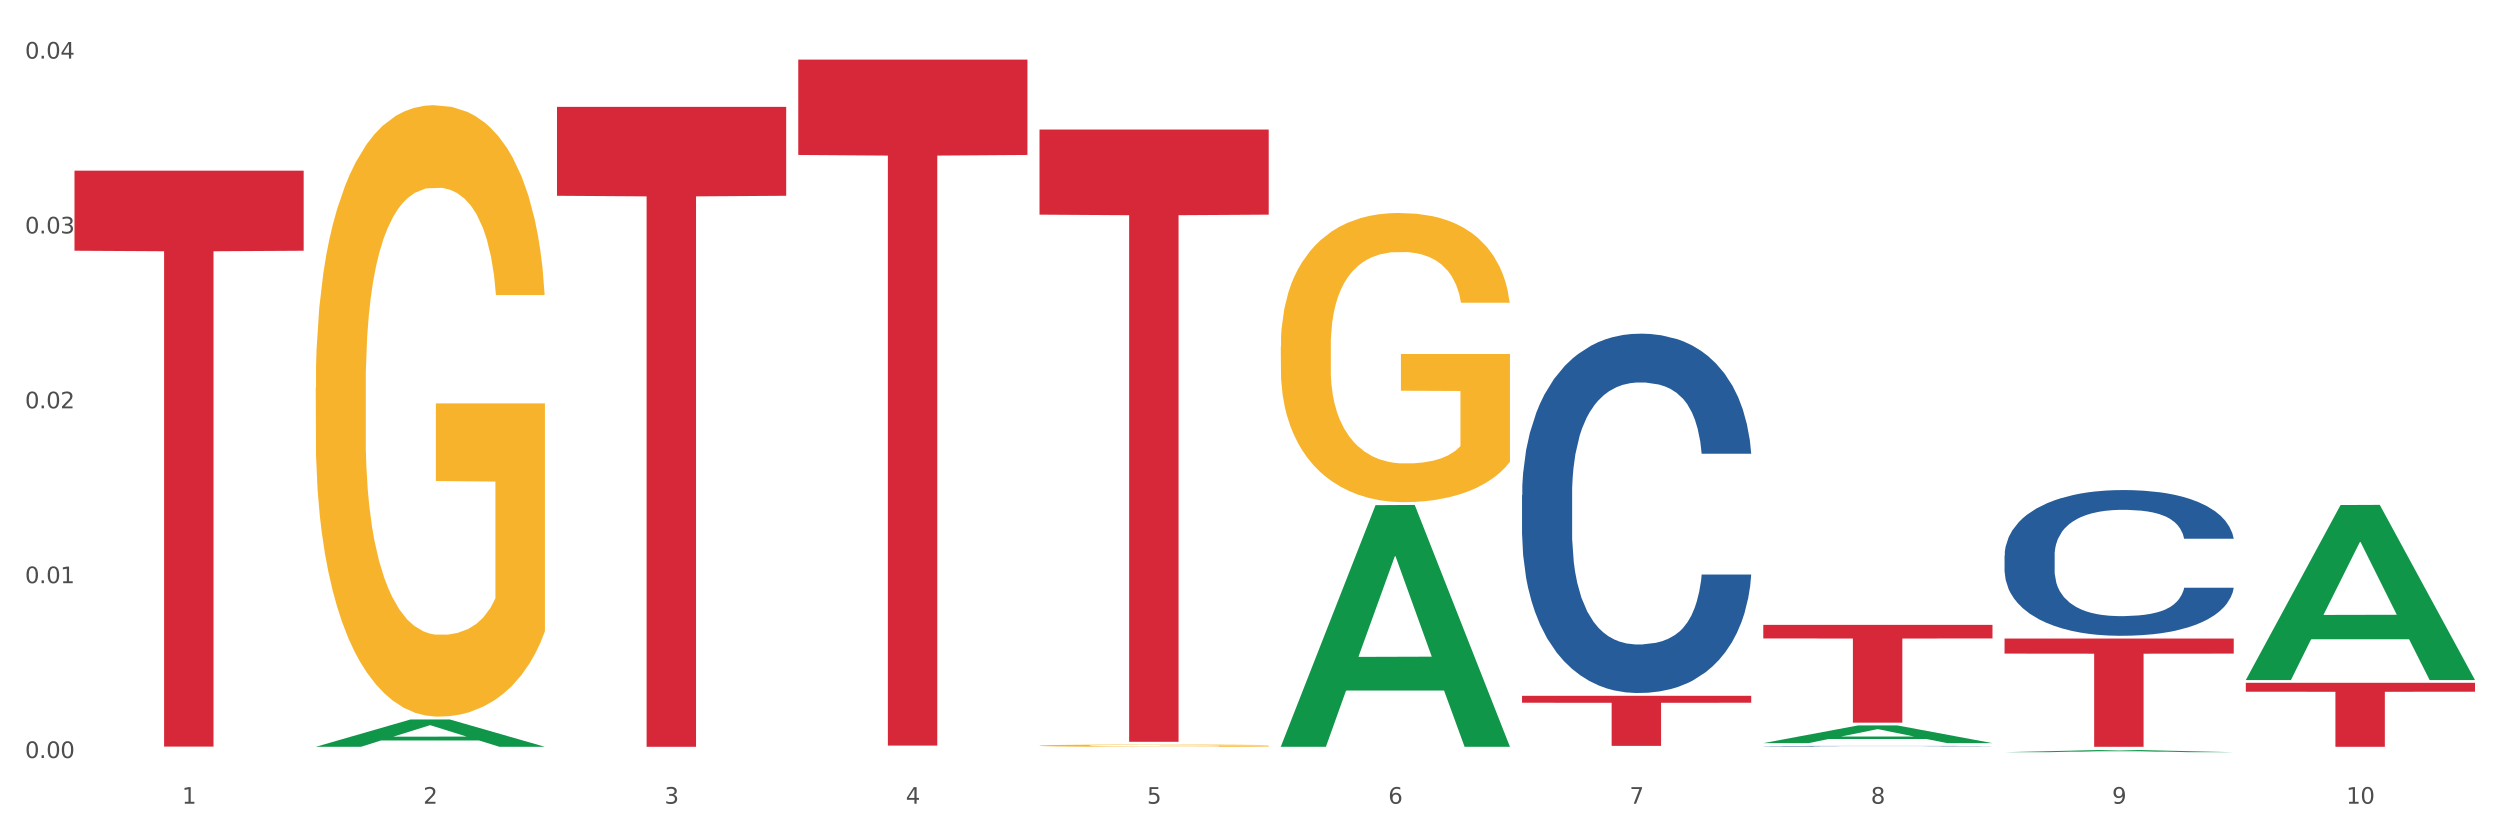 <?xml version="1.0" encoding="utf-8" standalone="no"?>
<!DOCTYPE svg PUBLIC "-//W3C//DTD SVG 1.1//EN"
  "http://www.w3.org/Graphics/SVG/1.1/DTD/svg11.dtd">
<svg xmlns:xlink="http://www.w3.org/1999/xlink" width="1080pt" height="360pt" viewBox="0 0 1080 360" xmlns="http://www.w3.org/2000/svg" version="1.1">
 <rect x="0" y="0" width="1080" height="360" fill="#333333" stroke="none"/>
 <defs>
  <style type="text/css">*{stroke-linejoin: round; stroke-linecap: butt}</style>
 </defs>
 <g id="figure_1">
  <g id="patch_1">
   <path d="M 0 360 
L 1080 360 
L 1080 0 
L 0 0 
z
" style="fill: #ffffff; stroke: #ffffff; stroke-linejoin: miter"/>
  </g>
  <g id="axes_1">
   <g id="matplotlib.axis_1">
    <g id="xtick_1">
     <g id="text_1">
      <!-- 1 -->
      <g style="fill: #4d4d4d" transform="translate(78.627 347.204) scale(0.096 -0.096)">
       <defs>
        <path id="DejaVuSans-31" d="M 794 531 
L 1825 531 
L 1825 4091 
L 703 3866 
L 703 4441 
L 1819 4666 
L 2450 4666 
L 2450 531 
L 3481 531 
L 3481 0 
L 794 0 
L 794 531 
z
" transform="scale(0.016)"/>
       </defs>
       <use xlink:href="#DejaVuSans-31"/>
      </g>
     </g>
    </g>
    <g id="xtick_2">
     <g id="text_2">
      <!-- 2 -->
      <g style="fill: #4d4d4d" transform="translate(182.851 347.204) scale(0.096 -0.096)">
       <defs>
        <path id="DejaVuSans-32" d="M 1228 531 
L 3431 531 
L 3431 0 
L 469 0 
L 469 531 
Q 828 903 1448 1529 
Q 2069 2156 2228 2338 
Q 2531 2678 2651 2914 
Q 2772 3150 2772 3378 
Q 2772 3750 2511 3984 
Q 2250 4219 1831 4219 
Q 1534 4219 1204 4116 
Q 875 4013 500 3803 
L 500 4441 
Q 881 4594 1212 4672 
Q 1544 4750 1819 4750 
Q 2544 4750 2975 4387 
Q 3406 4025 3406 3419 
Q 3406 3131 3298 2873 
Q 3191 2616 2906 2266 
Q 2828 2175 2409 1742 
Q 1991 1309 1228 531 
z
" transform="scale(0.016)"/>
       </defs>
       <use xlink:href="#DejaVuSans-32"/>
      </g>
     </g>
    </g>
    <g id="xtick_3">
     <g id="text_3">
      <!-- 3 -->
      <g style="fill: #4d4d4d" transform="translate(287.074 347.204) scale(0.096 -0.096)">
       <defs>
        <path id="DejaVuSans-33" d="M 2597 2516 
Q 3050 2419 3304 2112 
Q 3559 1806 3559 1356 
Q 3559 666 3084 287 
Q 2609 -91 1734 -91 
Q 1441 -91 1130 -33 
Q 819 25 488 141 
L 488 750 
Q 750 597 1062 519 
Q 1375 441 1716 441 
Q 2309 441 2620 675 
Q 2931 909 2931 1356 
Q 2931 1769 2642 2001 
Q 2353 2234 1838 2234 
L 1294 2234 
L 1294 2753 
L 1863 2753 
Q 2328 2753 2575 2939 
Q 2822 3125 2822 3475 
Q 2822 3834 2567 4026 
Q 2313 4219 1838 4219 
Q 1578 4219 1281 4162 
Q 984 4106 628 3988 
L 628 4550 
Q 988 4650 1302 4700 
Q 1616 4750 1894 4750 
Q 2613 4750 3031 4423 
Q 3450 4097 3450 3541 
Q 3450 3153 3228 2886 
Q 3006 2619 2597 2516 
z
" transform="scale(0.016)"/>
       </defs>
       <use xlink:href="#DejaVuSans-33"/>
      </g>
     </g>
    </g>
    <g id="xtick_4">
     <g id="text_4">
      <!-- 4 -->
      <g style="fill: #4d4d4d" transform="translate(391.298 347.204) scale(0.096 -0.096)">
       <defs>
        <path id="DejaVuSans-34" d="M 2419 4116 
L 825 1625 
L 2419 1625 
L 2419 4116 
z
M 2253 4666 
L 3047 4666 
L 3047 1625 
L 3713 1625 
L 3713 1100 
L 3047 1100 
L 3047 0 
L 2419 0 
L 2419 1100 
L 313 1100 
L 313 1709 
L 2253 4666 
z
" transform="scale(0.016)"/>
       </defs>
       <use xlink:href="#DejaVuSans-34"/>
      </g>
     </g>
    </g>
    <g id="xtick_5">
     <g id="text_5">
      <!-- 5 -->
      <g style="fill: #4d4d4d" transform="translate(495.522 347.204) scale(0.096 -0.096)">
       <defs>
        <path id="DejaVuSans-35" d="M 691 4666 
L 3169 4666 
L 3169 4134 
L 1269 4134 
L 1269 2991 
Q 1406 3038 1543 3061 
Q 1681 3084 1819 3084 
Q 2600 3084 3056 2656 
Q 3513 2228 3513 1497 
Q 3513 744 3044 326 
Q 2575 -91 1722 -91 
Q 1428 -91 1123 -41 
Q 819 9 494 109 
L 494 744 
Q 775 591 1075 516 
Q 1375 441 1709 441 
Q 2250 441 2565 725 
Q 2881 1009 2881 1497 
Q 2881 1984 2565 2268 
Q 2250 2553 1709 2553 
Q 1456 2553 1204 2497 
Q 953 2441 691 2322 
L 691 4666 
z
" transform="scale(0.016)"/>
       </defs>
       <use xlink:href="#DejaVuSans-35"/>
      </g>
     </g>
    </g>
    <g id="xtick_6">
     <g id="text_6">
      <!-- 6 -->
      <g style="fill: #4d4d4d" transform="translate(599.745 347.204) scale(0.096 -0.096)">
       <defs>
        <path id="DejaVuSans-36" d="M 2113 2584 
Q 1688 2584 1439 2293 
Q 1191 2003 1191 1497 
Q 1191 994 1439 701 
Q 1688 409 2113 409 
Q 2538 409 2786 701 
Q 3034 994 3034 1497 
Q 3034 2003 2786 2293 
Q 2538 2584 2113 2584 
z
M 3366 4563 
L 3366 3988 
Q 3128 4100 2886 4159 
Q 2644 4219 2406 4219 
Q 1781 4219 1451 3797 
Q 1122 3375 1075 2522 
Q 1259 2794 1537 2939 
Q 1816 3084 2150 3084 
Q 2853 3084 3261 2657 
Q 3669 2231 3669 1497 
Q 3669 778 3244 343 
Q 2819 -91 2113 -91 
Q 1303 -91 875 529 
Q 447 1150 447 2328 
Q 447 3434 972 4092 
Q 1497 4750 2381 4750 
Q 2619 4750 2861 4703 
Q 3103 4656 3366 4563 
z
" transform="scale(0.016)"/>
       </defs>
       <use xlink:href="#DejaVuSans-36"/>
      </g>
     </g>
    </g>
    <g id="xtick_7">
     <g id="text_7">
      <!-- 7 -->
      <g style="fill: #4d4d4d" transform="translate(703.969 347.204) scale(0.096 -0.096)">
       <defs>
        <path id="DejaVuSans-37" d="M 525 4666 
L 3525 4666 
L 3525 4397 
L 1831 0 
L 1172 0 
L 2766 4134 
L 525 4134 
L 525 4666 
z
" transform="scale(0.016)"/>
       </defs>
       <use xlink:href="#DejaVuSans-37"/>
      </g>
     </g>
    </g>
    <g id="xtick_8">
     <g id="text_8">
      <!-- 8 -->
      <g style="fill: #4d4d4d" transform="translate(808.193 347.204) scale(0.096 -0.096)">
       <defs>
        <path id="DejaVuSans-38" d="M 2034 2216 
Q 1584 2216 1326 1975 
Q 1069 1734 1069 1313 
Q 1069 891 1326 650 
Q 1584 409 2034 409 
Q 2484 409 2743 651 
Q 3003 894 3003 1313 
Q 3003 1734 2745 1975 
Q 2488 2216 2034 2216 
z
M 1403 2484 
Q 997 2584 770 2862 
Q 544 3141 544 3541 
Q 544 4100 942 4425 
Q 1341 4750 2034 4750 
Q 2731 4750 3128 4425 
Q 3525 4100 3525 3541 
Q 3525 3141 3298 2862 
Q 3072 2584 2669 2484 
Q 3125 2378 3379 2068 
Q 3634 1759 3634 1313 
Q 3634 634 3220 271 
Q 2806 -91 2034 -91 
Q 1263 -91 848 271 
Q 434 634 434 1313 
Q 434 1759 690 2068 
Q 947 2378 1403 2484 
z
M 1172 3481 
Q 1172 3119 1398 2916 
Q 1625 2713 2034 2713 
Q 2441 2713 2670 2916 
Q 2900 3119 2900 3481 
Q 2900 3844 2670 4047 
Q 2441 4250 2034 4250 
Q 1625 4250 1398 4047 
Q 1172 3844 1172 3481 
z
" transform="scale(0.016)"/>
       </defs>
       <use xlink:href="#DejaVuSans-38"/>
      </g>
     </g>
    </g>
    <g id="xtick_9">
     <g id="text_9">
      <!-- 9 -->
      <g style="fill: #4d4d4d" transform="translate(912.416 347.204) scale(0.096 -0.096)">
       <defs>
        <path id="DejaVuSans-39" d="M 703 97 
L 703 672 
Q 941 559 1184 500 
Q 1428 441 1663 441 
Q 2288 441 2617 861 
Q 2947 1281 2994 2138 
Q 2813 1869 2534 1725 
Q 2256 1581 1919 1581 
Q 1219 1581 811 2004 
Q 403 2428 403 3163 
Q 403 3881 828 4315 
Q 1253 4750 1959 4750 
Q 2769 4750 3195 4129 
Q 3622 3509 3622 2328 
Q 3622 1225 3098 567 
Q 2575 -91 1691 -91 
Q 1453 -91 1209 -44 
Q 966 3 703 97 
z
M 1959 2075 
Q 2384 2075 2632 2365 
Q 2881 2656 2881 3163 
Q 2881 3666 2632 3958 
Q 2384 4250 1959 4250 
Q 1534 4250 1286 3958 
Q 1038 3666 1038 3163 
Q 1038 2656 1286 2365 
Q 1534 2075 1959 2075 
z
" transform="scale(0.016)"/>
       </defs>
       <use xlink:href="#DejaVuSans-39"/>
      </g>
     </g>
    </g>
    <g id="xtick_10">
     <g id="text_10">
      <!-- 10 -->
      <g style="fill: #4d4d4d" transform="translate(1013.586 347.204) scale(0.096 -0.096)">
       <defs>
        <path id="DejaVuSans-30" d="M 2034 4250 
Q 1547 4250 1301 3770 
Q 1056 3291 1056 2328 
Q 1056 1369 1301 889 
Q 1547 409 2034 409 
Q 2525 409 2770 889 
Q 3016 1369 3016 2328 
Q 3016 3291 2770 3770 
Q 2525 4250 2034 4250 
z
M 2034 4750 
Q 2819 4750 3233 4129 
Q 3647 3509 3647 2328 
Q 3647 1150 3233 529 
Q 2819 -91 2034 -91 
Q 1250 -91 836 529 
Q 422 1150 422 2328 
Q 422 3509 836 4129 
Q 1250 4750 2034 4750 
z
" transform="scale(0.016)"/>
       </defs>
       <use xlink:href="#DejaVuSans-31"/>
       <use xlink:href="#DejaVuSans-30" transform="translate(63.623 0)"/>
      </g>
     </g>
    </g>
    <g id="xtick_11"/>
    <g id="xtick_12"/>
    <g id="xtick_13"/>
    <g id="xtick_14"/>
    <g id="xtick_15"/>
    <g id="xtick_16"/>
    <g id="xtick_17"/>
    <g id="xtick_18"/>
    <g id="xtick_19"/>
   </g>
   <g id="matplotlib.axis_2">
    <g id="ytick_1">
     <g id="text_11">
      <!-- 0.00 -->
      <g style="fill: #4d4d4d" transform="translate(10.8 327.471) scale(0.096 -0.096)">
       <defs>
        <path id="DejaVuSans-2e" d="M 684 794 
L 1344 794 
L 1344 0 
L 684 0 
L 684 794 
z
" transform="scale(0.016)"/>
       </defs>
       <use xlink:href="#DejaVuSans-30"/>
       <use xlink:href="#DejaVuSans-2e" transform="translate(63.623 0)"/>
       <use xlink:href="#DejaVuSans-30" transform="translate(95.41 0)"/>
       <use xlink:href="#DejaVuSans-30" transform="translate(159.033 0)"/>
      </g>
     </g>
    </g>
    <g id="ytick_2">
     <g id="text_12">
      <!-- 0.01 -->
      <g style="fill: #4d4d4d" transform="translate(10.8 251.933) scale(0.096 -0.096)">
       <use xlink:href="#DejaVuSans-30"/>
       <use xlink:href="#DejaVuSans-2e" transform="translate(63.623 0)"/>
       <use xlink:href="#DejaVuSans-30" transform="translate(95.41 0)"/>
       <use xlink:href="#DejaVuSans-31" transform="translate(159.033 0)"/>
      </g>
     </g>
    </g>
    <g id="ytick_3">
     <g id="text_13">
      <!-- 0.02 -->
      <g style="fill: #4d4d4d" transform="translate(10.8 176.395) scale(0.096 -0.096)">
       <use xlink:href="#DejaVuSans-30"/>
       <use xlink:href="#DejaVuSans-2e" transform="translate(63.623 0)"/>
       <use xlink:href="#DejaVuSans-30" transform="translate(95.41 0)"/>
       <use xlink:href="#DejaVuSans-32" transform="translate(159.033 0)"/>
      </g>
     </g>
    </g>
    <g id="ytick_4">
     <g id="text_14">
      <!-- 0.03 -->
      <g style="fill: #4d4d4d" transform="translate(10.8 100.856) scale(0.096 -0.096)">
       <use xlink:href="#DejaVuSans-30"/>
       <use xlink:href="#DejaVuSans-2e" transform="translate(63.623 0)"/>
       <use xlink:href="#DejaVuSans-30" transform="translate(95.41 0)"/>
       <use xlink:href="#DejaVuSans-33" transform="translate(159.033 0)"/>
      </g>
     </g>
    </g>
    <g id="ytick_5">
     <g id="text_15">
      <!-- 0.04 -->
      <g style="fill: #4d4d4d" transform="translate(10.8 25.318) scale(0.096 -0.096)">
       <use xlink:href="#DejaVuSans-30"/>
       <use xlink:href="#DejaVuSans-2e" transform="translate(63.623 0)"/>
       <use xlink:href="#DejaVuSans-30" transform="translate(95.41 0)"/>
       <use xlink:href="#DejaVuSans-34" transform="translate(159.033 0)"/>
      </g>
     </g>
    </g>
    <g id="ytick_6"/>
    <g id="ytick_7"/>
    <g id="ytick_8"/>
    <g id="ytick_9"/>
   </g>
   <g id="PolyCollection_1">
    <path d="M 136.399 322.61 
L 136.501 322.599 
L 177.331 310.811 
L 194.275 310.8 
L 235.411 322.632 
L 215.813 322.632 
L 206.932 319.877 
L 164.775 319.877 
L 164.469 319.921 
L 155.895 322.632 
L 136.399 322.632 
L 136.399 322.61 
L 170.083 318.233 
L 201.624 318.221 
L 186.007 313.322 
L 185.803 313.3 
L 185.599 313.333 
L 169.981 318.221 
L 170.083 318.233 
L 136.399 322.61 
z
" clip-path="url(#pae74aa071e)" style="fill: #109648"/>
    <path d="M 344.846 25.759 
L 443.858 25.759 
L 443.858 66.94 
L 404.91 67.219 
L 404.91 322.095 
L 383.559 322.095 
L 383.559 67.219 
L 344.846 66.94 
L 344.846 26.038 
L 344.846 25.759 
z
" clip-path="url(#pae74aa071e)" style="fill: #d62839"/>
    <path d="M 449.069 55.973 
L 548.082 55.973 
L 548.082 92.728 
L 509.134 92.977 
L 509.134 320.463 
L 487.783 320.463 
L 487.783 92.977 
L 449.069 92.728 
L 449.069 56.221 
L 449.069 55.973 
z
" clip-path="url(#pae74aa071e)" style="fill: #d62839"/>
    <path d="M 657.517 300.583 
L 756.529 300.583 
L 756.529 303.588 
L 717.581 303.608 
L 717.581 322.205 
L 696.23 322.205 
L 696.23 303.608 
L 657.517 303.588 
L 657.517 300.603 
L 657.517 300.583 
z
" clip-path="url(#pae74aa071e)" style="fill: #d62839"/>
    <path d="M 761.74 269.937 
L 860.753 269.937 
L 860.753 275.808 
L 821.805 275.848 
L 821.805 312.187 
L 800.454 312.187 
L 800.454 275.848 
L 761.74 275.808 
L 761.74 269.977 
L 761.74 269.937 
z
" clip-path="url(#pae74aa071e)" style="fill: #d62839"/>
    <path d="M 865.964 275.859 
L 964.976 275.859 
L 964.976 282.359 
L 926.028 282.402 
L 926.028 322.632 
L 904.677 322.632 
L 904.677 282.402 
L 865.964 282.359 
L 865.964 275.903 
L 865.964 275.859 
z
" clip-path="url(#pae74aa071e)" style="fill: #d62839"/>
    <path d="M 553.293 149.736 
L 553.41 149.621 
L 553.41 145.514 
L 553.644 141.977 
L 554.813 133.42 
L 556.566 126.346 
L 557.852 122.58 
L 559.138 119.5 
L 560.658 116.419 
L 562.528 113.224 
L 565.918 108.546 
L 568.022 106.15 
L 570.594 103.64 
L 575.27 99.989 
L 578.66 97.935 
L 582.167 96.224 
L 587.895 94.17 
L 591.636 93.257 
L 595.61 92.573 
L 600.403 92.116 
L 604.027 92.002 
L 611.976 92.345 
L 618.756 93.371 
L 622.029 94.17 
L 626.237 95.539 
L 628.458 96.452 
L 632.082 98.278 
L 635.823 100.674 
L 638.395 102.727 
L 642.252 106.607 
L 645.175 110.486 
L 647.863 115.278 
L 649.266 118.587 
L 650.318 121.668 
L 651.253 125.205 
L 652.189 130.795 
L 631.147 130.795 
L 630.329 126.802 
L 629.043 123.037 
L 627.173 119.386 
L 625.536 117.104 
L 622.73 114.251 
L 620.159 112.426 
L 617.47 111.057 
L 614.197 109.916 
L 611.625 109.345 
L 608.001 108.889 
L 600.87 109.003 
L 596.078 109.916 
L 592.805 111.057 
L 590.7 112.083 
L 588.83 113.224 
L 586.726 114.822 
L 584.271 117.218 
L 582.518 119.386 
L 580.764 122.124 
L 579.361 124.862 
L 578.075 128.057 
L 577.023 131.48 
L 576.205 135.017 
L 575.504 139.353 
L 574.919 146.541 
L 574.919 162.172 
L 575.153 165.709 
L 575.737 170.387 
L 576.439 173.924 
L 577.608 178.146 
L 578.66 180.998 
L 580.647 185.106 
L 582.868 188.529 
L 584.622 190.696 
L 586.375 192.522 
L 589.415 195.032 
L 592.805 197.086 
L 595.727 198.341 
L 599.702 199.482 
L 602.39 199.938 
L 604.728 200.167 
L 610.456 200.167 
L 614.548 199.824 
L 619.107 199.026 
L 622.613 197.999 
L 625.536 196.744 
L 628.809 194.69 
L 630.913 192.75 
L 630.913 168.904 
L 605.196 168.79 
L 605.196 152.93 
L 652.306 152.93 
L 652.306 199.482 
L 650.318 201.878 
L 648.097 204.046 
L 645.759 205.986 
L 642.252 208.382 
L 638.044 210.664 
L 634.303 212.261 
L 630.329 213.63 
L 625.653 214.885 
L 619.574 216.026 
L 615.833 216.482 
L 611.158 216.825 
L 605.663 216.939 
L 600.87 216.711 
L 596.195 216.14 
L 591.285 215.113 
L 586.492 213.63 
L 582.868 212.147 
L 579.244 210.321 
L 575.387 207.925 
L 572.347 205.643 
L 570.009 203.589 
L 567.438 200.965 
L 564.632 197.542 
L 562.528 194.462 
L 560.658 191.267 
L 558.67 187.159 
L 557.268 183.622 
L 555.865 179.173 
L 555.047 175.864 
L 554.111 170.729 
L 553.41 163.541 
L 553.293 149.736 
z
" clip-path="url(#pae74aa071e)" style="fill: #f7b32b"/>
    <path d="M 449.069 322.107 
L 449.186 322.106 
L 449.186 322.074 
L 449.42 322.046 
L 450.589 321.979 
L 452.343 321.924 
L 453.628 321.894 
L 454.914 321.87 
L 456.434 321.846 
L 458.304 321.821 
L 461.694 321.785 
L 463.799 321.766 
L 466.37 321.746 
L 471.046 321.718 
L 474.436 321.702 
L 477.943 321.688 
L 483.671 321.672 
L 487.412 321.665 
L 491.386 321.66 
L 496.179 321.656 
L 499.803 321.656 
L 507.752 321.658 
L 514.532 321.666 
L 517.805 321.672 
L 522.014 321.683 
L 524.235 321.69 
L 527.859 321.705 
L 531.599 321.723 
L 534.171 321.739 
L 538.029 321.77 
L 540.951 321.8 
L 543.64 321.837 
L 545.043 321.863 
L 546.095 321.887 
L 547.03 321.915 
L 547.965 321.959 
L 526.923 321.959 
L 526.105 321.927 
L 524.819 321.898 
L 522.949 321.87 
L 521.312 321.852 
L 518.507 321.829 
L 515.935 321.815 
L 513.246 321.804 
L 509.973 321.796 
L 507.401 321.791 
L 503.778 321.787 
L 496.647 321.788 
L 491.854 321.796 
L 488.581 321.804 
L 486.477 321.812 
L 484.606 321.821 
L 482.502 321.834 
L 480.047 321.853 
L 478.294 321.87 
L 476.54 321.891 
L 475.138 321.912 
L 473.852 321.937 
L 472.8 321.964 
L 471.981 321.992 
L 471.28 322.026 
L 470.696 322.082 
L 470.696 322.204 
L 470.929 322.232 
L 471.514 322.268 
L 472.215 322.296 
L 473.384 322.329 
L 474.436 322.351 
L 476.424 322.383 
L 478.645 322.41 
L 480.398 322.427 
L 482.152 322.441 
L 485.191 322.461 
L 488.581 322.477 
L 491.503 322.487 
L 495.478 322.496 
L 498.167 322.499 
L 500.505 322.501 
L 506.232 322.501 
L 510.324 322.498 
L 514.883 322.492 
L 518.39 322.484 
L 521.312 322.474 
L 524.585 322.458 
L 526.69 322.443 
L 526.69 322.257 
L 500.972 322.256 
L 500.972 322.132 
L 548.082 322.132 
L 548.082 322.496 
L 546.095 322.514 
L 543.874 322.531 
L 541.536 322.546 
L 538.029 322.565 
L 533.82 322.583 
L 530.08 322.595 
L 526.105 322.606 
L 521.429 322.616 
L 515.351 322.625 
L 511.61 322.628 
L 506.934 322.631 
L 501.44 322.632 
L 496.647 322.63 
L 491.971 322.626 
L 487.061 322.618 
L 482.268 322.606 
L 478.645 322.595 
L 475.021 322.58 
L 471.163 322.562 
L 468.124 322.544 
L 465.786 322.528 
L 463.214 322.507 
L 460.409 322.48 
L 458.304 322.456 
L 456.434 322.431 
L 454.447 322.399 
L 453.044 322.372 
L 451.641 322.337 
L 450.823 322.311 
L 449.888 322.271 
L 449.186 322.215 
L 449.069 322.107 
z
" clip-path="url(#pae74aa071e)" style="fill: #f7b32b"/>
    <path d="M 970.188 294.983 
L 1069.2 294.983 
L 1069.2 298.826 
L 1030.252 298.852 
L 1030.252 322.632 
L 1008.901 322.632 
L 1008.901 298.852 
L 970.188 298.826 
L 970.188 295.009 
L 970.188 294.983 
z
" clip-path="url(#pae74aa071e)" style="fill: #d62839"/>
    <path d="M 240.622 46.155 
L 339.635 46.155 
L 339.635 84.575 
L 300.687 84.835 
L 300.687 322.625 
L 279.336 322.625 
L 279.336 84.835 
L 240.622 84.575 
L 240.622 46.415 
L 240.622 46.155 
z
" clip-path="url(#pae74aa071e)" style="fill: #d62839"/>
    <path d="M 32.175 73.742 
L 131.187 73.742 
L 131.187 108.316 
L 92.239 108.549 
L 92.239 322.532 
L 70.888 322.532 
L 70.888 108.549 
L 32.175 108.316 
L 32.175 73.976 
L 32.175 73.742 
z
" clip-path="url(#pae74aa071e)" style="fill: #d62839"/>
    <path d="M 865.964 239.992 
L 866.081 239.935 
L 866.081 238.325 
L 866.432 236.14 
L 867.719 232.114 
L 869.358 229.067 
L 872.167 225.502 
L 873.688 224.007 
L 875.678 222.339 
L 879.774 219.636 
L 884.456 217.336 
L 887.733 216.071 
L 890.19 215.266 
L 895.691 213.829 
L 898.851 213.196 
L 902.128 212.679 
L 904.937 212.334 
L 909.618 211.931 
L 913.364 211.759 
L 917.694 211.701 
L 921.322 211.759 
L 926.12 211.989 
L 933.143 212.679 
L 935.834 213.081 
L 939.463 213.771 
L 943.208 214.691 
L 946.251 215.611 
L 949.762 216.934 
L 953.39 218.659 
L 956.901 220.844 
L 959.359 222.857 
L 961.348 224.984 
L 963.104 227.572 
L 964.391 230.389 
L 964.976 232.747 
L 943.559 232.747 
L 942.974 230.619 
L 941.803 228.319 
L 940.633 226.767 
L 939.346 225.502 
L 937.356 224.064 
L 935.6 223.144 
L 932.674 222.051 
L 929.983 221.361 
L 927.759 220.959 
L 925.067 220.614 
L 919.332 220.269 
L 915.236 220.269 
L 912.661 220.384 
L 909.501 220.671 
L 906.81 221.074 
L 903.65 221.764 
L 901.192 222.512 
L 898.734 223.489 
L 897.33 224.179 
L 895.223 225.444 
L 893.819 226.479 
L 891.946 228.262 
L 890.893 229.527 
L 889.02 232.804 
L 888.201 235.22 
L 887.85 236.887 
L 887.616 238.727 
L 887.616 247.698 
L 888.318 251.723 
L 888.903 253.448 
L 889.839 255.403 
L 891.595 257.933 
L 894.17 260.406 
L 896.861 262.188 
L 899.085 263.281 
L 901.192 264.086 
L 903.298 264.718 
L 905.873 265.293 
L 907.98 265.638 
L 911.14 265.983 
L 914.885 266.156 
L 917.811 266.156 
L 923.78 265.868 
L 926.472 265.581 
L 929.046 265.178 
L 931.855 264.546 
L 934.079 263.856 
L 935.366 263.338 
L 937.473 262.246 
L 939.111 261.096 
L 940.516 259.773 
L 941.452 258.623 
L 942.505 256.898 
L 943.325 254.943 
L 943.559 253.908 
L 964.976 253.908 
L 964.508 255.978 
L 963.689 257.991 
L 962.05 260.693 
L 960.763 262.246 
L 958.773 264.143 
L 956.667 265.753 
L 953.741 267.536 
L 951.049 268.859 
L 948.24 270.009 
L 945.197 271.044 
L 939.697 272.481 
L 937.707 272.884 
L 933.494 273.574 
L 930.217 273.976 
L 925.418 274.379 
L 920.503 274.609 
L 915.353 274.666 
L 910.789 274.551 
L 905.756 274.206 
L 902.596 273.861 
L 899.085 273.344 
L 894.989 272.539 
L 891.127 271.561 
L 887.499 270.411 
L 884.105 269.089 
L 880.945 267.594 
L 876.848 265.121 
L 873.805 262.706 
L 871.582 260.463 
L 870.06 258.566 
L 868.539 256.151 
L 867.719 254.483 
L 866.432 250.458 
L 865.964 246.72 
L 865.964 239.992 
z
" clip-path="url(#pae74aa071e)" style="fill: #255c99"/>
    <path d="M 553.293 322.436 
L 553.395 322.338 
L 594.225 218.229 
L 611.169 218.131 
L 652.306 322.632 
L 632.707 322.632 
L 623.827 298.298 
L 581.67 298.298 
L 581.364 298.69 
L 572.789 322.632 
L 553.293 322.632 
L 553.293 322.436 
L 586.978 283.775 
L 618.519 283.677 
L 602.901 240.405 
L 602.697 240.209 
L 602.493 240.503 
L 586.876 283.677 
L 586.978 283.775 
L 553.293 322.436 
z
" clip-path="url(#pae74aa071e)" style="fill: #109648"/>
    <path d="M 761.74 321.026 
L 761.842 321.019 
L 802.672 313.386 
L 819.617 313.379 
L 860.753 321.04 
L 841.154 321.04 
L 832.274 319.256 
L 790.117 319.256 
L 789.811 319.285 
L 781.237 321.04 
L 761.74 321.04 
L 761.74 321.026 
L 795.425 318.192 
L 826.966 318.184 
L 811.349 315.012 
L 811.144 314.998 
L 810.94 315.019 
L 795.323 318.184 
L 795.425 318.192 
L 761.74 321.026 
z
" clip-path="url(#pae74aa071e)" style="fill: #109648"/>
    <path d="M 865.964 324.948 
L 866.066 324.947 
L 906.896 324.006 
L 923.84 324.005 
L 964.976 324.95 
L 945.378 324.95 
L 936.498 324.73 
L 894.341 324.73 
L 894.034 324.733 
L 885.46 324.95 
L 865.964 324.95 
L 865.964 324.948 
L 899.649 324.598 
L 931.19 324.598 
L 915.572 324.207 
L 915.368 324.205 
L 915.164 324.208 
L 899.547 324.598 
L 899.649 324.598 
L 865.964 324.948 
z
" clip-path="url(#pae74aa071e)" style="fill: #109648"/>
    <path d="M 970.188 293.649 
L 970.29 293.578 
L 1011.12 218.176 
L 1028.064 218.105 
L 1069.2 293.791 
L 1049.602 293.791 
L 1040.721 276.166 
L 998.564 276.166 
L 998.258 276.451 
L 989.684 293.791 
L 970.188 293.791 
L 970.188 293.649 
L 1003.872 265.648 
L 1035.413 265.577 
L 1019.796 234.237 
L 1019.592 234.095 
L 1019.388 234.308 
L 1003.77 265.577 
L 1003.872 265.648 
L 970.188 293.649 
z
" clip-path="url(#pae74aa071e)" style="fill: #109648"/>
    <path d="M 136.399 167.508 
L 136.516 167.267 
L 136.516 158.582 
L 136.749 151.103 
L 137.918 133.009 
L 139.672 118.051 
L 140.958 110.089 
L 142.244 103.575 
L 143.763 97.061 
L 145.634 90.306 
L 149.024 80.415 
L 151.128 75.348 
L 153.699 70.041 
L 158.375 62.32 
L 161.765 57.978 
L 165.272 54.359 
L 171 50.016 
L 174.741 48.086 
L 178.716 46.639 
L 183.508 45.674 
L 187.132 45.433 
L 195.081 46.156 
L 201.861 48.328 
L 205.135 50.016 
L 209.343 52.911 
L 211.564 54.842 
L 215.188 58.702 
L 218.928 63.768 
L 221.5 68.111 
L 225.358 76.313 
L 228.28 84.516 
L 230.969 94.649 
L 232.372 101.645 
L 233.424 108.159 
L 234.359 115.638 
L 235.294 127.46 
L 214.253 127.46 
L 213.434 119.016 
L 212.148 111.054 
L 210.278 103.334 
L 208.641 98.509 
L 205.836 92.477 
L 203.264 88.617 
L 200.576 85.722 
L 197.302 83.31 
L 194.731 82.103 
L 191.107 81.138 
L 183.976 81.38 
L 179.183 83.31 
L 175.91 85.722 
L 173.806 87.894 
L 171.936 90.306 
L 169.831 93.684 
L 167.377 98.75 
L 165.623 103.334 
L 163.87 109.124 
L 162.467 114.914 
L 161.181 121.669 
L 160.129 128.907 
L 159.311 136.386 
L 158.609 145.554 
L 158.025 160.753 
L 158.025 193.805 
L 158.259 201.284 
L 158.843 211.175 
L 159.544 218.654 
L 160.713 227.581 
L 161.765 233.612 
L 163.753 242.298 
L 165.974 249.535 
L 167.727 254.119 
L 169.481 257.979 
L 172.52 263.287 
L 175.91 267.629 
L 178.833 270.283 
L 182.807 272.696 
L 185.496 273.661 
L 187.834 274.143 
L 193.562 274.143 
L 197.653 273.42 
L 202.212 271.731 
L 205.719 269.559 
L 208.641 266.906 
L 211.915 262.563 
L 214.019 258.462 
L 214.019 208.039 
L 188.301 207.798 
L 188.301 174.263 
L 235.411 174.263 
L 235.411 272.696 
L 233.424 277.762 
L 231.203 282.346 
L 228.865 286.447 
L 225.358 291.514 
L 221.15 296.339 
L 217.409 299.716 
L 213.434 302.612 
L 208.758 305.265 
L 202.68 307.678 
L 198.939 308.643 
L 194.263 309.367 
L 188.769 309.608 
L 183.976 309.125 
L 179.3 307.919 
L 174.39 305.748 
L 169.598 302.612 
L 165.974 299.475 
L 162.35 295.615 
L 158.492 290.549 
L 155.453 285.724 
L 153.115 281.381 
L 150.543 275.832 
L 147.738 268.594 
L 145.634 262.081 
L 143.763 255.325 
L 141.776 246.64 
L 140.373 239.161 
L 138.97 229.752 
L 138.152 222.756 
L 137.217 211.899 
L 136.516 196.7 
L 136.399 167.508 
z
" clip-path="url(#pae74aa071e)" style="fill: #f7b32b"/>
    <path d="M 657.517 213.893 
L 657.634 213.751 
L 657.634 209.781 
L 657.985 204.393 
L 659.272 194.468 
L 660.911 186.953 
L 663.72 178.162 
L 665.241 174.475 
L 667.231 170.364 
L 671.327 163.7 
L 676.008 158.028 
L 679.285 154.909 
L 681.743 152.924 
L 687.244 149.379 
L 690.404 147.819 
L 693.681 146.543 
L 696.49 145.692 
L 701.171 144.7 
L 704.916 144.275 
L 709.247 144.133 
L 712.875 144.275 
L 717.673 144.842 
L 724.695 146.543 
L 727.387 147.536 
L 731.015 149.237 
L 734.76 151.506 
L 737.803 153.774 
L 741.314 157.036 
L 744.943 161.289 
L 748.454 166.677 
L 750.911 171.64 
L 752.901 176.886 
L 754.657 183.266 
L 755.944 190.214 
L 756.529 196.027 
L 735.112 196.027 
L 734.526 190.781 
L 733.356 185.11 
L 732.186 181.281 
L 730.898 178.162 
L 728.909 174.617 
L 727.153 172.349 
L 724.227 169.655 
L 721.535 167.953 
L 719.312 166.961 
L 716.62 166.11 
L 710.885 165.259 
L 706.789 165.259 
L 704.214 165.543 
L 701.054 166.252 
L 698.362 167.244 
L 695.202 168.946 
L 692.745 170.789 
L 690.287 173.199 
L 688.882 174.901 
L 686.776 178.02 
L 685.371 180.572 
L 683.499 184.968 
L 682.445 188.087 
L 680.573 196.169 
L 679.754 202.124 
L 679.402 206.236 
L 679.168 210.773 
L 679.168 232.892 
L 679.871 242.817 
L 680.456 247.071 
L 681.392 251.892 
L 683.148 258.13 
L 685.722 264.227 
L 688.414 268.623 
L 690.638 271.317 
L 692.745 273.302 
L 694.851 274.861 
L 697.426 276.279 
L 699.533 277.13 
L 702.693 277.981 
L 706.438 278.406 
L 709.364 278.406 
L 715.332 277.697 
L 718.024 276.988 
L 720.599 275.996 
L 723.408 274.436 
L 725.632 272.735 
L 726.919 271.459 
L 729.026 268.765 
L 730.664 265.929 
L 732.069 262.668 
L 733.005 259.832 
L 734.058 255.578 
L 734.877 250.757 
L 735.112 248.205 
L 756.529 248.205 
L 756.061 253.31 
L 755.242 258.272 
L 753.603 264.936 
L 752.316 268.765 
L 750.326 273.444 
L 748.22 277.414 
L 745.294 281.809 
L 742.602 285.07 
L 739.793 287.906 
L 736.75 290.458 
L 731.249 294.003 
L 729.26 294.995 
L 725.046 296.697 
L 721.769 297.689 
L 716.971 298.682 
L 712.055 299.249 
L 706.906 299.391 
L 702.341 299.107 
L 697.309 298.256 
L 694.149 297.406 
L 690.638 296.13 
L 686.542 294.145 
L 682.679 291.734 
L 679.051 288.898 
L 675.657 285.637 
L 672.497 281.951 
L 668.401 275.854 
L 665.358 269.899 
L 663.134 264.369 
L 661.613 259.69 
L 660.091 253.735 
L 659.272 249.623 
L 657.985 239.698 
L 657.517 230.482 
L 657.517 213.893 
z
" clip-path="url(#pae74aa071e)" style="fill: #255c99"/>
    <path d="M 761.74 322.357 
L 761.857 322.357 
L 761.857 322.35 
L 762.208 322.34 
L 763.496 322.322 
L 765.134 322.309 
L 767.943 322.293 
L 769.465 322.287 
L 771.454 322.279 
L 775.551 322.267 
L 780.232 322.257 
L 783.509 322.252 
L 785.967 322.248 
L 791.467 322.242 
L 794.627 322.239 
L 797.904 322.237 
L 800.713 322.235 
L 805.395 322.234 
L 809.14 322.233 
L 813.47 322.233 
L 817.098 322.233 
L 821.897 322.234 
L 828.919 322.237 
L 831.611 322.239 
L 835.239 322.242 
L 838.984 322.246 
L 842.027 322.25 
L 845.538 322.256 
L 849.166 322.263 
L 852.677 322.273 
L 855.135 322.282 
L 857.125 322.291 
L 858.88 322.302 
L 860.168 322.315 
L 860.753 322.325 
L 839.335 322.325 
L 838.75 322.316 
L 837.58 322.306 
L 836.409 322.299 
L 835.122 322.293 
L 833.132 322.287 
L 831.377 322.283 
L 828.451 322.278 
L 825.759 322.275 
L 823.535 322.273 
L 820.843 322.272 
L 815.109 322.27 
L 811.012 322.27 
L 808.438 322.271 
L 805.278 322.272 
L 802.586 322.274 
L 799.426 322.277 
L 796.968 322.28 
L 794.51 322.284 
L 793.106 322.287 
L 790.999 322.293 
L 789.595 322.298 
L 787.722 322.305 
L 786.669 322.311 
L 784.796 322.325 
L 783.977 322.336 
L 783.626 322.343 
L 783.392 322.351 
L 783.392 322.391 
L 784.094 322.409 
L 784.679 322.416 
L 785.616 322.425 
L 787.371 322.436 
L 789.946 322.447 
L 792.638 322.455 
L 794.862 322.459 
L 796.968 322.463 
L 799.075 322.466 
L 801.65 322.468 
L 803.756 322.47 
L 806.916 322.471 
L 810.661 322.472 
L 813.587 322.472 
L 819.556 322.471 
L 822.248 322.47 
L 824.823 322.468 
L 827.632 322.465 
L 829.855 322.462 
L 831.143 322.46 
L 833.249 322.455 
L 834.888 322.45 
L 836.292 322.444 
L 837.229 322.439 
L 838.282 322.431 
L 839.101 322.423 
L 839.335 322.418 
L 860.753 322.418 
L 860.285 322.427 
L 859.465 322.436 
L 857.827 322.448 
L 856.539 322.455 
L 854.55 322.463 
L 852.443 322.47 
L 849.517 322.478 
L 846.825 322.484 
L 844.017 322.489 
L 840.974 322.494 
L 835.473 322.5 
L 833.483 322.502 
L 829.27 322.505 
L 825.993 322.506 
L 821.195 322.508 
L 816.279 322.509 
L 811.13 322.51 
L 806.565 322.509 
L 801.533 322.507 
L 798.373 322.506 
L 794.862 322.504 
L 790.765 322.5 
L 786.903 322.496 
L 783.275 322.491 
L 779.881 322.485 
L 776.721 322.478 
L 772.625 322.468 
L 769.582 322.457 
L 767.358 322.447 
L 765.837 322.439 
L 764.315 322.428 
L 763.496 322.421 
L 762.208 322.403 
L 761.74 322.387 
L 761.74 322.357 
z
" clip-path="url(#pae74aa071e)" style="fill: #255c99"/>
   </g>
  </g>
 </g>
 <defs>
  <clipPath id="pae74aa071e">
   <rect x="32.175" y="10.8" width="1037.025" height="329.109"/>
  </clipPath>
 </defs>
</svg>
